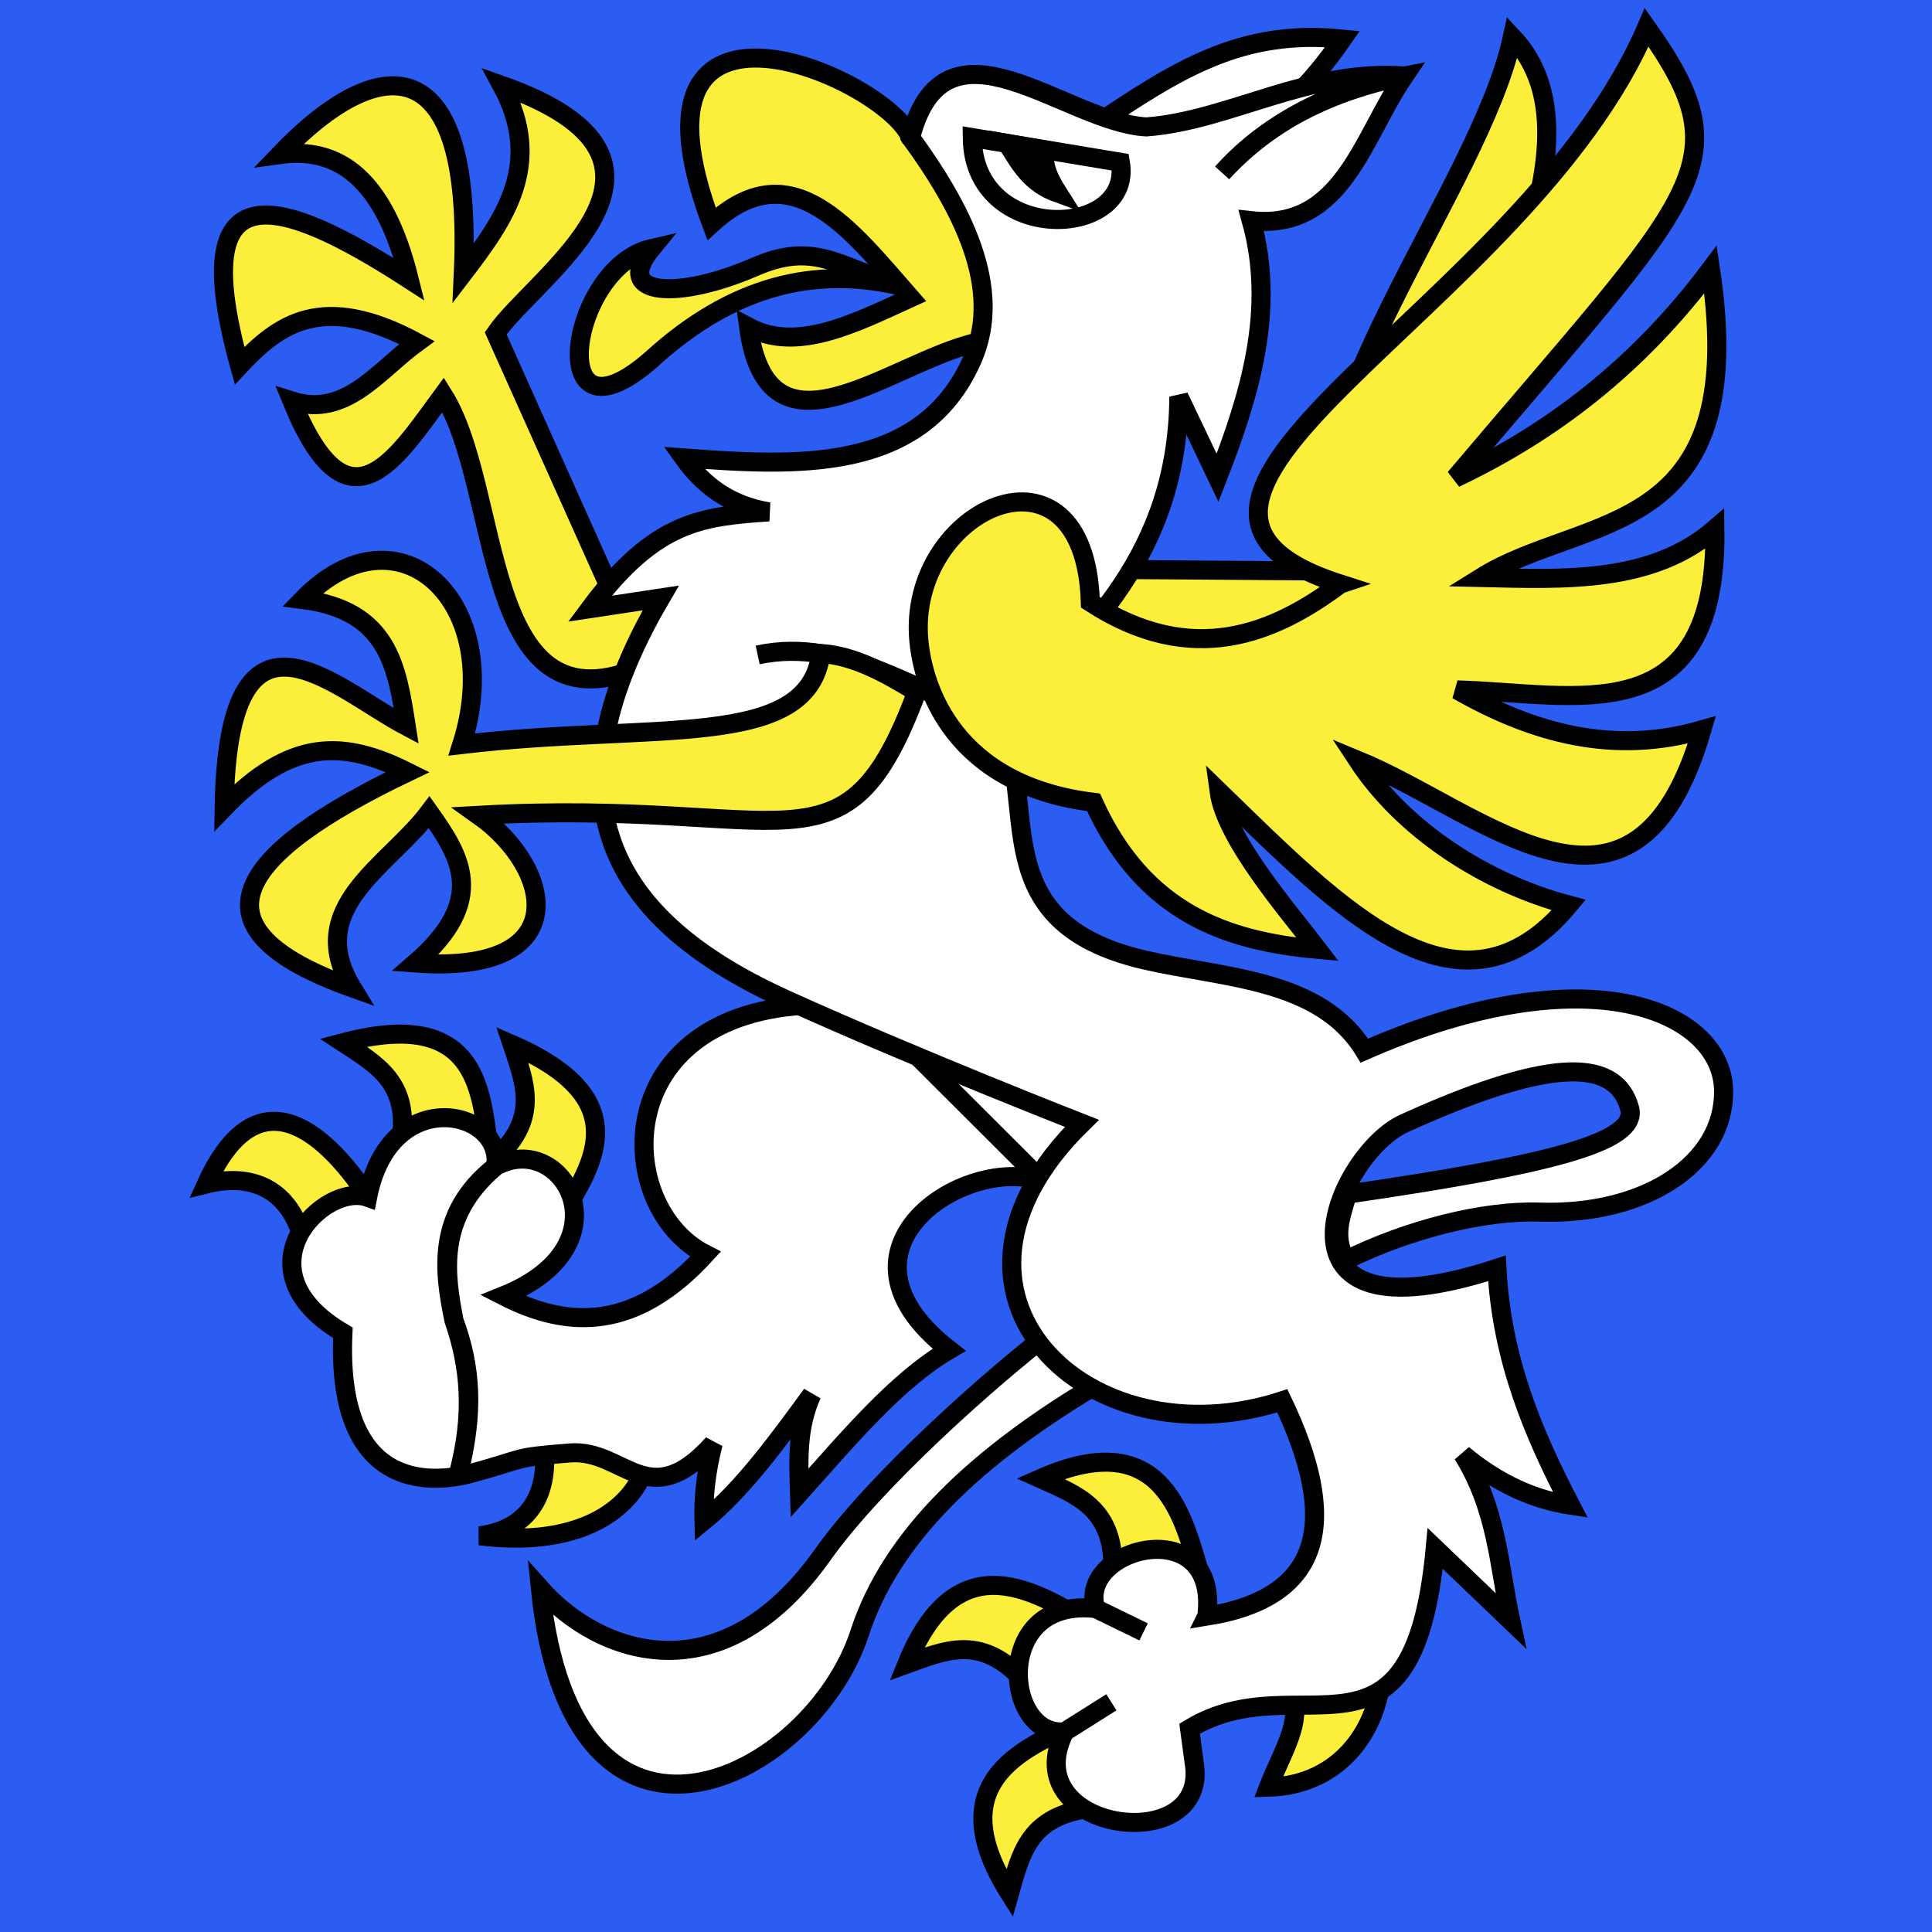 <?xml version="1.0" encoding="UTF-8" standalone="no"?>
<svg
   xmlns:dc="http://purl.org/dc/elements/1.1/"
   xmlns:cc="http://creativecommons.org/ns#"
   xmlns:rdf="http://www.w3.org/1999/02/22-rdf-syntax-ns#"
   xmlns:svg="http://www.w3.org/2000/svg"
   xmlns="http://www.w3.org/2000/svg"
   xmlns:sodipodi="http://sodipodi.sourceforge.net/DTD/sodipodi-0.dtd"
   xmlns:inkscape="http://www.inkscape.org/namespaces/inkscape"
   id="svg838"
   width="474"
   height="474"
   version="1.1"
   sodipodi:docname="CHE Wiggiswil Flag.svg"
   inkscape:version="0.92.3 (2405546, 2018-03-11)">
  <rect width="100%" height="100%" fill="#333333" stroke="none"/>
  <defs
     id="defs7">
    <linearGradient
       id="linearGradient2893">
      <stop
         id="stop2895"
         offset="0"
         style="stop-color:#ffffff;stop-opacity:0.314;" />
      <stop
         style="stop-color:#ffffff;stop-opacity:0.251;"
         offset="0.19"
         id="stop2897" />
      <stop
         id="stop2901"
         offset="0.6"
         style="stop-color:#6b6b6b;stop-opacity:0.125;" />
      <stop
         id="stop2899"
         offset="1"
         style="stop-color:#000000;stop-opacity:0.125;" />
    </linearGradient>
    <linearGradient
       id="linearGradient2955">
      <stop
         id="stop2965"
         offset="0"
         style="stop-color:white;stop-opacity:0;" />
      <stop
         id="stop2959"
         offset="1"
         style="stop-color:black;stop-opacity:0.646;" />
    </linearGradient>
    <marker
       inkscape:stockid="Arrow1Lstart"
       orient="auto"
       refY="0"
       refX="0"
       id="Arrow1Lstart"
       style="overflow:visible"
       inkscape:r_cx="true"
       inkscape:r_cy="true">
      <path
         id="path12217"
         d="M 0,0 L 5,-5 L -12.5,0 L 5,5 L 0,0 z "
         style="fill-rule:evenodd;stroke:#000000;stroke-width:1pt;marker-start:none"
         transform="scale(0.8,0.8)"
         inkscape:r_cx="true"
         inkscape:r_cy="true" />
    </marker>
    <marker
       inkscape:stockid="Arrow2Send"
       orient="auto"
       refY="0"
       refX="0"
       id="Arrow2Send"
       style="overflow:visible"
       inkscape:r_cx="true"
       inkscape:r_cy="true">
      <path
         id="path12184"
         style="font-size:12px;fill-rule:evenodd;stroke-width:0.625;stroke-linejoin:round"
         d="M 8.719,4.034 L -2.207,0.016 L 8.719,-4.002 C 6.973,-1.63 6.983,1.616 8.719,4.034 z "
         transform="matrix(-0.3,0,0,-0.3,1.5,0)"
         inkscape:r_cx="true"
         inkscape:r_cy="true" />
    </marker>
    <marker
       inkscape:stockid="Dot_l"
       orient="auto"
       refY="0"
       refX="0"
       id="Dot_l"
       style="overflow:visible"
       inkscape:r_cx="true"
       inkscape:r_cy="true">
      <path
         id="path12152"
         d="M -2.5,-1 C -2.5,1.76 -4.74,4 -7.5,4 C -10.26,4 -12.5,1.76 -12.5,-1 C -12.5,-3.76 -10.26,-6 -7.5,-6 C -4.74,-6 -2.5,-3.76 -2.5,-1 z "
         style="fill-rule:evenodd;stroke:#000000;stroke-width:1pt;marker-start:none;marker-end:none"
         transform="matrix(0.8,0,0,0.8,5.7,0.8)"
         inkscape:r_cx="true"
         inkscape:r_cy="true" />
    </marker>
    <clipPath
       id="Clip0">
      <path
         id="path1412"
         transform="translate(0, 0.036)"
         d="M0 0 L0 538.964 L444.083 538.964 L444.083 0 L0 0 Z" />
    </clipPath>
    <clipPath
       id="Clip0-6">
      <path
         inkscape:connector-curvature="0"
         id="path1412-7"
         transform="translate(0,0.036)"
         d="M 0,0 V 538.964 H 444.083 V 0 Z" />
    </clipPath>
    <marker
       inkscape:stockid="Arrow1Lstart"
       orient="auto"
       refY="0"
       refX="0"
       id="Arrow1Lstart-1"
       style="overflow:visible"
       inkscape:r_cx="true"
       inkscape:r_cy="true">
      <path
         id="path12217-1"
         d="M 0,0 L 5,-5 L -12.5,0 L 5,5 L 0,0 z "
         style="fill-rule:evenodd;stroke:#000000;stroke-width:1pt;marker-start:none"
         transform="scale(0.8,0.8)"
         inkscape:r_cx="true"
         inkscape:r_cy="true" />
    </marker>
    <marker
       inkscape:stockid="Arrow2Send"
       orient="auto"
       refY="0"
       refX="0"
       id="Arrow2Send-2"
       style="overflow:visible"
       inkscape:r_cx="true"
       inkscape:r_cy="true">
      <path
         id="path12184-2"
         style="font-size:12px;fill-rule:evenodd;stroke-width:0.625;stroke-linejoin:round"
         d="M 8.719,4.034 L -2.207,0.016 L 8.719,-4.002 C 6.973,-1.63 6.983,1.616 8.719,4.034 z "
         transform="matrix(-0.3,0,0,-0.3,1.5,0)"
         inkscape:r_cx="true"
         inkscape:r_cy="true" />
    </marker>
    <marker
       inkscape:stockid="Dot_l"
       orient="auto"
       refY="0"
       refX="0"
       id="Dot_l-8"
       style="overflow:visible"
       inkscape:r_cx="true"
       inkscape:r_cy="true">
      <path
         id="path12152-4"
         d="M -2.5,-1 C -2.5,1.76 -4.74,4 -7.5,4 C -10.26,4 -12.5,1.76 -12.5,-1 C -12.5,-3.76 -10.26,-6 -7.5,-6 C -4.74,-6 -2.5,-3.76 -2.5,-1 z "
         style="fill-rule:evenodd;stroke:#000000;stroke-width:1pt;marker-start:none;marker-end:none"
         transform="matrix(0.8,0,0,0.8,5.7,0.8)"
         inkscape:r_cx="true"
         inkscape:r_cy="true" />
    </marker>
  </defs>
  <sodipodi:namedview
     pagecolor="#ffffff"
     bordercolor="#666666"
     borderopacity="1"
     objecttolerance="10"
     gridtolerance="10"
     guidetolerance="10"
     inkscape:pageopacity="0"
     inkscape:pageshadow="2"
     inkscape:window-width="1920"
     inkscape:window-height="1017"
     id="namedview5"
     showgrid="false"
     inkscape:zoom="0.84765625"
     inkscape:cx="350.08209"
     inkscape:cy="93.827969"
     inkscape:window-x="-8"
     inkscape:window-y="-8"
     inkscape:window-maximized="1"
     inkscape:current-layer="svg838"
     showguides="false" />
  <g
     id="g2152"
     transform="translate(-224.754,-100.198)">
    <g
       inkscape:label="Fond écu"
       id="layer1">
      <path
         style="fill:#2b5df2;fill-opacity:1;stroke-width:1"
         d="M 224.755,100.203 V 574.209 H 698.749 V 100.203 Z"
         id="path1899"
         inkscape:connector-curvature="0"
         sodipodi:nodetypes="ccccc" />
    </g>
    <g
       inkscape:label="Meubles"
       id="layer2"
       transform="matrix(0.647,0,0,0.646,267.413,89.48)"
       style="stroke-width:1.546">
      <g
         id="g18064"
         style="stroke-width:1.546">
        <path
           style="fill:#ffffff;fill-opacity:1;fill-rule:evenodd;stroke:#000000;stroke-width:7.236px;stroke-linecap:butt;stroke-linejoin:miter;stroke-opacity:1"
           d="M 348.386,64.733 C 380.716,42.867 404.769,27.498 443.139,31.423 418.104,67.396 390.312,85.184 348.386,64.733 Z"
           id="path6435"
           sodipodi:nodetypes="ccc"
           inkscape:connector-curvature="0" />
        <path
           style="fill:#fcef3c;fill-opacity:1;fill-rule:evenodd;stroke:#000000;stroke-width:7.236px;stroke-linecap:butt;stroke-linejoin:miter;stroke-opacity:1"
           d="m 179.671,567.799 c -0.541,15.359 -18.414,37.694 -63.657,32.072 16.03,-2.09 26.818,-13.028 24.236,-34.872 z"
           id="path14428"
           sodipodi:nodetypes="cccc"
           inkscape:connector-curvature="0" />
        <path
           sodipodi:nodetypes="cccc"
           id="path14422"
           d="m 147.602,477.651 c 10.618,-18.309 28.551,-43.502 -19.305,-64.331 4.767,14.324 10.31,27.555 -5.705,42.631 z"
           style="fill:#fcef3c;fill-opacity:1;fill-rule:evenodd;stroke:#000000;stroke-width:7.236px;stroke-linecap:butt;stroke-linejoin:miter;stroke-opacity:1"
           inkscape:connector-curvature="0" />
        <path
           style="fill:#fcef3c;fill-opacity:1;fill-rule:evenodd;stroke:#000000;stroke-width:7.236px;stroke-linecap:butt;stroke-linejoin:miter;stroke-opacity:1"
           d="m 119.259,451.064 c -3.027,-20.947 -4.586,-51.832 -55.044,-38.488 12.624,8.279 25.178,15.219 21.967,36.979 z"
           id="path14424"
           sodipodi:nodetypes="cccc"
           inkscape:connector-curvature="0" />
        <path
           sodipodi:nodetypes="cccc"
           id="path14426"
           d="m 76.43,475.507 c -11.009,-18.076 -41.426,-59.025 -64.091,-9.262 15.683,-3.921 31.187,0.411 36.778,21.684 z"
           style="fill:#fcef3c;fill-opacity:1;fill-rule:evenodd;stroke:#000000;stroke-width:7.236px;stroke-linecap:butt;stroke-linejoin:miter;stroke-opacity:1"
           inkscape:connector-curvature="0" />
        <path
           style="fill:#fcef3c;fill-opacity:1;fill-rule:evenodd;stroke:#000000;stroke-width:7.236px;stroke-linecap:butt;stroke-linejoin:miter;stroke-opacity:1"
           d="m 344.555,670.206 c -19.08,9.16 -55.507,21.307 -27.666,65.454 4.119,-14.524 6.982,-28.58 28.705,-32.032 z"
           id="path13531"
           sodipodi:nodetypes="cccc"
           inkscape:connector-curvature="0" />
        <path
           style="fill:#ffffff;fill-opacity:1;fill-rule:evenodd;stroke:#000000;stroke-width:7.236px;stroke-linecap:butt;stroke-linejoin:miter;stroke-opacity:1"
           d="m 333.71,521.553 c -24.18,18.503 -67.874,57.502 -87.636,85.45 -38.638,54.644 -84.879,38.031 -107.103,12.932 12.025,118.726 102.964,72.439 121.058,16.862 11.851,-36.399 43.762,-67.182 92.567,-95.916 z"
           id="path5544"
           sodipodi:nodetypes="cscscc"
           inkscape:connector-curvature="0" />
        <path
           style="fill:#fcef3c;fill-opacity:1;fill-rule:evenodd;stroke:#000000;stroke-width:7.236px;stroke-linecap:butt;stroke-linejoin:miter;stroke-opacity:1"
           d="m 326.151,232.642 112.503,0.822 c -18.734,-56.036 56.511,-145.162 68.922,-202.804 40.506,43.037 -24.971,133.584 -41.039,201.982 -83.423,62.433 -123.376,13.846 -140.385,0 z"
           id="path8209"
           sodipodi:nodetypes="ccccc"
           inkscape:connector-curvature="0" />
        <path
           sodipodi:nodetypes="cccc"
           id="path14418"
           d="m 347.209,632.825 c -18.581,-10.134 -49.719,-32.603 -69.286,15.782 14.194,-5.141 27.275,-11.029 42.766,4.585 z"
           style="fill:#fcef3c;fill-opacity:1;fill-rule:evenodd;stroke:#000000;stroke-width:7.236px;stroke-linecap:butt;stroke-linejoin:miter;stroke-opacity:1"
           inkscape:connector-curvature="0" />
        <path
           style="fill:#fcef3c;fill-opacity:1;fill-rule:evenodd;stroke:#000000;stroke-width:7.236px;stroke-linecap:butt;stroke-linejoin:miter;stroke-opacity:1"
           d="m 389.324,614.996 c -6.301,-20.205 -13.045,-58.007 -60.758,-36.852 13.774,6.179 27.268,11.047 27.538,33.04 z"
           id="path14420"
           sodipodi:nodetypes="cccc"
           inkscape:connector-curvature="0" />
        <path
           style="fill:#fcef3c;fill-opacity:1;fill-rule:evenodd;stroke:#000000;stroke-width:7.236px;stroke-linecap:butt;stroke-linejoin:miter;stroke-opacity:1"
           d="m 424.421,663.157 c 2.806,8.364 -5.091,21.01 -9.359,32.203 27.713,-0.8 41.126,-22.511 42.753,-41.562 -14.039,6.94 -19.355,10.172 -33.394,9.359 z"
           id="path12644"
           sodipodi:nodetypes="cccc"
           inkscape:connector-curvature="0" />
        <path
           style="fill:#fcef3c;fill-opacity:1;fill-rule:evenodd;stroke:#000000;stroke-width:7.236px;stroke-linecap:butt;stroke-linejoin:miter;stroke-opacity:1"
           d="M 175.216,270.659 C 116.139,294.088 124.607,202.19 102.116,166.519 83.941,191.284 65.953,220.825 44.771,168.901 65.191,175.374 77.463,157.4 92.147,146.666 56.129,127.246 39.581,139.81 24.918,155.472 4.065,80.184 39.354,90.329 89.24,122.687 79.667,83.965 62.1,72.224 40.147,75.283 78.353,35.335 113.63,34.589 109.758,120.362 c 15.782,-20.666 30.675,-41.585 14.592,-71.356 81.336,28.686 12.742,72.203 -2.326,94.172 l 44.469,99.377 c 35.422,-7.183 26.781,9.312 8.722,28.105 z"
           id="path9983"
           sodipodi:nodetypes="cccccccccccc"
           inkscape:connector-curvature="0" />
        <path
           style="fill:#fcef3c;fill-opacity:1;fill-rule:evenodd;stroke:#000000;stroke-width:7.236px;stroke-linecap:butt;stroke-linejoin:miter;stroke-opacity:1"
           d="M 279.356,68.859 C 270.285,46.237 165.954,0.304 203.874,101.616 c 30.348,-27.989 52.644,1.991 75.482,28.077 -21.403,9.767 -43.017,20.896 -61.415,11.131 7.854,58.616 60.964,6.606 93.562,4.735 2.13,-28.271 -4.914,-54.611 -32.147,-76.7 z"
           id="path10870"
           sodipodi:nodetypes="cccccc"
           inkscape:connector-curvature="0" />
        <path
           style="fill:#ffffff;fill-opacity:1;fill-rule:evenodd;stroke:#000000;stroke-width:7.236px;stroke-linecap:butt;stroke-linejoin:miter;stroke-opacity:1"
           d="m 242.473,398.197 c -78.046,2.511 -76.092,76.826 -40.897,94.725 -26.424,28.926 -51.765,28.589 -76.644,15.811 47.812,-19.245 22.475,-63.376 -2.907,-49.177 -23.408,18.25 -19.306,41.42 -15.811,58.536 6.708,18.036 7.491,35.241 1.8,57.926 5.71,-22.247 4.391,-39.911 -1.8,-57.926 -3.085,-16.605 -7.294,-39.024 15.811,-58.536 3.218,-21.543 -40.101,-31.666 -48.567,11.741 -16.468,-5.872 -50.093,27.436 -9.359,51.475 -2.75,59.308 32.33,57.875 49.149,53.247 21.197,-5.833 14.816,-5.852 36.883,-7.615 20.692,-1.652 29.76,23.905 54.354,-3.517 -2.875,11.468 -3.707,20.894 -3.489,29.268 14.656,-11.938 27.78,-30.002 40.925,-47.986 -5.643,12.479 -5.072,24.957 -4.68,37.436 18.489,-20.663 36.758,-42.652 56.736,-54.382 -52.635,-40.953 14.135,-78.818 40.287,-61.471 51.741,-38.482 -56.105,-53.734 -91.79,-69.555 z"
           id="path6431"
           sodipodi:nodetypes="ccccccccccssccccccc"
           inkscape:connector-curvature="0" />
        <path
           style="fill:none;fill-rule:evenodd;stroke:#000000;stroke-width:7.236px;stroke-linecap:butt;stroke-linejoin:miter;stroke-opacity:1"
           d="m 269.997,405.784 60.834,60.834"
           id="path6433"
           inkscape:connector-curvature="0" />
        <path
           style="fill:#ffffff;fill-opacity:1;fill-rule:evenodd;stroke:#000000;stroke-width:7.236px;stroke-linecap:butt;stroke-linejoin:miter;stroke-opacity:1"
           d="m 391.692,630.401 c 5.026,-40.131 -49.371,-26.138 -42.144,-2.907 l 18.165,8.861 -18.165,-8.861 c -39.429,-4.481 -34.68,49.178 -11.769,46.795 l 17.723,-11.187 -17.723,11.187 c -19.314,38.069 55.25,48.284 49.121,11.769 l -1.744,-12.932 c 41.986,-25.474 84.698,22.165 93.149,-68.448 l 28.631,27.468 c -4.56,-21.072 -5.069,-42.144 -18.165,-63.215 13.614,11.404 27.227,17.218 40.841,19.327 -14.04,-27.027 -26.135,-55.269 -27.909,-89.962 -91.439,29.955 -61.272,-43.223 -35.166,-55.075 51.65,-23.448 79.796,-26.337 85.463,-5.761 3.564,12.94 -30.285,21.447 -106.976,32.647 -3.629,11.403 -4.835,16.836 -0.721,25.142 23.535,-11.689 52.209,-19.014 73.526,-18.32 40.339,1.312 70.049,-18.556 69.831,-45.956 -0.241,-30.233 -50.919,-52.922 -136.24,-15.36 -16.708,-27.505 -53.564,-27.495 -83.404,-34.445 -62.375,-14.528 -39.037,-59.839 -55.237,-91.125 -29.668,-8.9 -58.102,-32.008 -91.404,-24.7 33.036,-7.172 61.117,15.381 91.404,24.7 33.634,-32.045 67.906,-63.568 68.309,-122.802 l 14.676,30.817 c 12.187,-31.252 22.208,-63.863 12.792,-97.66 34.456,3.798 42.109,-31.576 57.982,-54.935 -26.568,5.14 -50.785,16.728 -69.03,36.771 18.009,-20.115 42.506,-31.365 69.03,-36.771 -36.112,-2.791 -66.592,17.06 -97.8,19.327 -30.835,-1.687 -76.415,-46.476 -89.38,4.07 19.361,26.651 35.348,57.066 23.398,84.287 -19.116,43.542 -67.051,40.462 -109.429,37.352 7.343,10.24 17.186,17.98 32.259,20.49 -24.948,1.798 -42.919,3.077 -67.867,36.771 l 26.886,-4.07 c -46.876,80.19 -15.214,124.159 47.958,152.736 49.973,22.605 111.755,46.795 111.755,46.795 -65.767,64.475 2.19,129.508 76.007,105.359 21.211,44.439 16.75,74.55 -28.631,81.822 z"
           id="path4657"
           sodipodi:nodetypes="ccccccccccccccssccsscscccccccccccsccccsccc"
           inkscape:connector-curvature="0" />
        <path
           style="fill:#fcef3c;fill-opacity:1;fill-rule:evenodd;stroke:#000000;stroke-width:7.236px;stroke-linecap:butt;stroke-linejoin:miter;stroke-opacity:1"
           d="M 442.317,238.398 C 341.957,206.229 512.61,134.029 558.482,26.998 c 37.232,52.43 19.306,62.207 -72.66,171.184 36.366,-17.248 69.275,-42.275 96.879,-79.238 15.461,103.223 -47.916,92.569 -87.012,116.988 32.314,0.75 64.878,2.126 88.657,-18.464 1.047,78.443 -52.658,62.315 -97.702,61.148 28.998,16.606 59.398,24.803 92.768,15.175 -25.427,87.657 -82.839,31.134 -130.518,11.512 17.203,26.242 48.004,46.498 80.06,55.018 -41.301,49.491 -87.049,1.131 -132.611,-43.132 2.419,18.163 27.05,46.338 37.376,59.952 -34.361,-3.109 -65.841,-13.624 -84.994,-55.84 -52.846,-6.461 -64.521,-43.229 -66.221,-61.32 -4.743,-50.454 62.959,-81.167 65.025,-14.629 38.836,25.196 69.901,11.653 94.786,-6.952 z"
           id="path7322"
           sodipodi:nodetypes="cccccccccccccscc"
           inkscape:connector-curvature="0" />
        <path
           style="fill:#fcef3c;fill-opacity:1;fill-rule:evenodd;stroke:#000000;stroke-width:7.236px;stroke-linecap:butt;stroke-linejoin:miter;stroke-opacity:1"
           d="m 245.352,264.761 c -4.879,37.11 -62.938,25.941 -136.176,34.585 17.134,-54.106 -24.012,-92.412 -60.308,-55.075 32.482,4.127 35.705,25.424 39.236,48.098 -27.791,-14.709 -67.642,-55.172 -69.03,30.956 25.616,-26.616 45.542,-25.554 69.611,-13.513 -66.005,31.649 -84.044,59.489 -21.072,81.961 -18.573,-30.492 13.74,-46.142 29.212,-66.704 11.702,16.501 22.499,33.176 -5.233,57.261 61.089,4.556 52.283,-36.017 23.979,-56.098 118.859,-6.667 138.694,26.653 166.109,-46.795 -11.582,-7.003 -23.228,-13.751 -36.329,-14.676 z"
           id="path9096"
           sodipodi:nodetypes="cccccccccccc"
           inkscape:connector-curvature="0" />
        <path
           style="fill:#fcef3c;fill-opacity:1;fill-rule:evenodd;stroke:#000000;stroke-width:7.236px;stroke-linecap:butt;stroke-linejoin:miter;stroke-opacity:1"
           d="m 274.676,125.013 c -23.486,-7.85 -32.36,-16.646 -54.428,-7.052 -28.938,12.581 -54.076,11.316 -39.162,-6.987 -31.28,7.192 -41.323,78.422 0,42.116 31.197,-28.535 62.394,-35.16 93.59,-28.077 z"
           id="path11757"
           sodipodi:nodetypes="csccc"
           inkscape:connector-curvature="0" />
        <path
           style="fill:none;fill-rule:evenodd;stroke:#000000;stroke-width:7.236px;stroke-linecap:butt;stroke-linejoin:miter;stroke-opacity:1"
           d="m 302.753,68.859 c 0.447,40.9 61.16,38.727 56.154,9.359 z"
           id="path15317"
           sodipodi:nodetypes="ccc"
           inkscape:connector-curvature="0" />
        <path
           style="fill:#000000;fill-rule:evenodd;stroke:#000000;stroke-width:7.236px;stroke-linecap:butt;stroke-linejoin:miter;stroke-opacity:1"
           d="m 316.018,71.072 c 5.021,8.116 8.824,15.164 19.286,18.924 -3.445,-5.417 -5.783,-10.217 -5.139,-16.457 z"
           id="path16204"
           sodipodi:nodetypes="cccc"
           inkscape:connector-curvature="0" />
      </g>
    </g>
  </g>
</svg>
